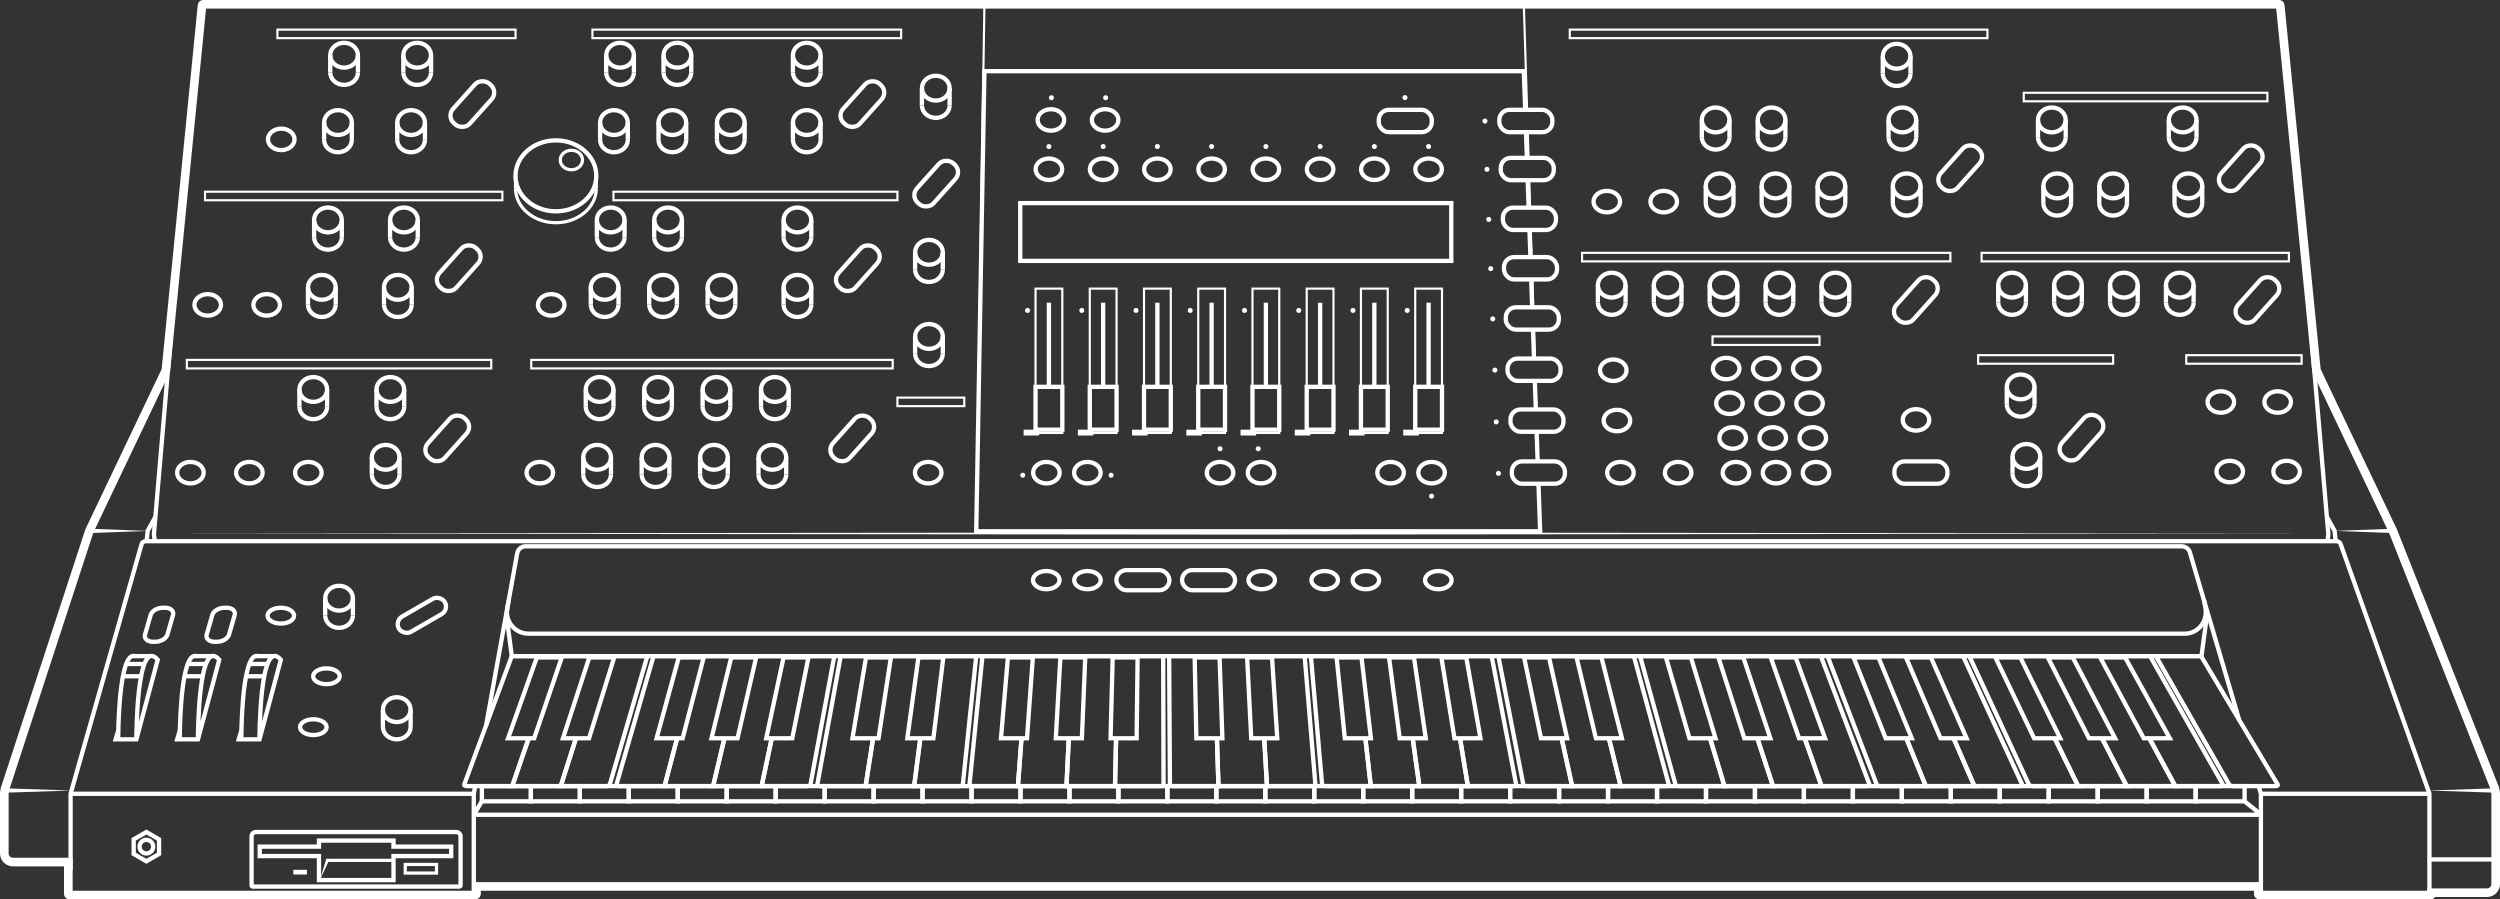 <?xml version="1.0" encoding="UTF-8"?>
<svg id="Calque_2" data-name="Calque 2" xmlns="http://www.w3.org/2000/svg" viewBox="0 0 579.91 208.62">
  <rect x="0" y="0" width="579.91" height="208.62" fill="#333333" stroke="none"/>
  <defs>
    <style>
      .cls-1 {
        fill: #fff;
      }

      .cls-2 {
        stroke-width: 2px;
      }

      .cls-2, .cls-3, .cls-4, .cls-5, .cls-6 {
        fill: none;
        stroke: #fff;
      }

      .cls-3, .cls-6 {
        stroke-width: .5px;
      }

      .cls-5 {
        stroke-width: .75px;
      }

      .cls-6 {
        stroke-miterlimit: 10;
      }
    </style>
  </defs>
  <g id="Layer_1" data-name="Layer 1">
    <g id="Waldorf_Wave" data-name="Waldorf Wave">
      <g>
        <path class="cls-4" d="m316.74,171.5l1.23,10.85h-10.5c-.42,0-.78-.16-.79-.36l-2.6-29.79h5.92"/>
        <polyline class="cls-4" points="327.72 171.5 329.23 182.35 317.97 182.35 316.72 171.25"/>
        <line class="cls-4" x1="315.77" y1="152.2" x2="322.16" y2="152.2"/>
        <polyline class="cls-4" points="338.7 171.5 340.49 182.35 329.23 182.35 327.69 171.25"/>
        <line class="cls-4" x1="327.93" y1="152.2" x2="334.28" y2="152.2"/>
        <path class="cls-4" d="m340.06,152.2h5.95l5.68,29.79c.04.2-.27.36-.69.36h-10.5l-1.83-11.1"/>
        <polygon class="cls-4" points="315.82 152.5 310.04 152.5 311.95 171.25 318 171.25 315.82 152.5"/>
        <polygon class="cls-4" points="340.12 152.5 334.35 152.5 337.38 171.25 343.42 171.25 340.12 152.5"/>
        <polygon class="cls-4" points="327.99 152.5 322.21 152.5 324.68 171.25 330.73 171.25 327.99 152.5"/>
        <path class="cls-4" d="m282.29,171.5l.35,10.85h-10.5c-.42,0-.76-.16-.76-.36l-.18-29.79h5.92"/>
        <polyline class="cls-4" points="293.26 171.25 293.9 182.35 282.64 182.35 282.28 171.25"/>
        <line class="cls-4" x1="282.89" y1="152.2" x2="289.27" y2="152.2"/>
        <path class="cls-4" d="m295.04,152.2h7.59l2.49,29.79c.02.2-.31.36-.73.36h-10.5l-.63-10.85"/>
        <polygon class="cls-4" points="282.9 152.5 277.12 152.5 277.51 171.25 283.55 171.25 282.9 152.5"/>
        <polygon class="cls-4" points="295.06 152.5 289.29 152.5 290.24 171.25 296.28 171.25 295.06 152.5"/>
        <path class="cls-4" d="m504.62,152.2h5.95l17.78,29.79c.12.2-.12.36-.54.36h-9.74c-.42,0-.85-.16-.97-.36l-17.01-29.79h4.53"/>
        <g>
          <path class="cls-4" d="m396.74,171.5l3.27,10.85h-10.5c-.42,0-.81-.16-.86-.36l-8.21-29.79h5.92"/>
          <polyline class="cls-4" points="407.72 171.5 411.27 182.35 400.01 182.35 396.67 171.25"/>
          <line class="cls-4" x1="392.13" y1="152.2" x2="398.52" y2="152.2"/>
          <polyline class="cls-4" points="418.7 171.5 422.53 182.35 411.27 182.35 407.64 171.25"/>
          <line class="cls-4" x1="404.29" y1="152.2" x2="410.65" y2="152.2"/>
          <path class="cls-4" d="m416.42,152.2h5.95l11.29,29.79c.08.2-.2.36-.62.36h-10.5l-3.92-11.1"/>
          <polygon class="cls-4" points="392.23 152.5 386.45 152.5 391.89 171.25 397.94 171.25 392.23 152.5"/>
          <polygon class="cls-4" points="416.53 152.5 410.75 152.5 417.32 171.25 423.36 171.25 416.53 152.5"/>
          <polygon class="cls-4" points="404.39 152.5 398.61 152.5 404.62 171.25 410.66 171.25 404.39 152.5"/>
          <path class="cls-4" d="m362.29,171.5l2.39,10.85h-10.5c-.42,0-.79-.16-.83-.36l-5.79-29.79h5.92"/>
          <polyline class="cls-4" points="373.21 171.25 375.94 182.35 364.68 182.35 362.24 171.25"/>
          <line class="cls-4" x1="359.25" y1="152.2" x2="365.63" y2="152.2"/>
          <path class="cls-4" d="m371.41,152.2h7.59l8.1,29.79c.05.2-.24.36-.66.36h-10.5l-2.67-10.85"/>
          <polygon class="cls-4" points="359.32 152.5 353.54 152.5 357.46 171.25 363.51 171.25 359.32 152.5"/>
          <polygon class="cls-4" points="371.48 152.5 365.71 152.5 370.19 171.25 376.23 171.25 371.48 152.5"/>
        </g>
        <g>
          <path class="cls-4" d="m476.74,171.5l5.32,10.85h-10.5c-.42,0-.84-.16-.93-.36l-13.82-29.79h5.92"/>
          <polyline class="cls-4" points="487.59 171.25 493.32 182.35 482.06 182.35 476.62 171.25"/>
          <line class="cls-4" x1="468.49" y1="152.2" x2="474.88" y2="152.2"/>
          <polyline class="cls-4" points="498.57 171.25 504.58 182.35 493.32 182.35 487.59 171.25"/>
          <line class="cls-4" x1="480.65" y1="152.2" x2="487.01" y2="152.2"/>
          <path class="cls-4" d="m492.78,152.2h5.95l16.91,29.79c.11.2-.13.36-.56.36h-10.5l-5.88-10.85"/>
          <polygon class="cls-4" points="468.65 152.5 462.87 152.5 471.84 171.25 477.89 171.25 468.65 152.5"/>
          <polygon class="cls-4" points="492.95 152.5 487.17 152.5 497.27 171.25 503.31 171.25 492.95 152.5"/>
          <polygon class="cls-4" points="480.81 152.5 475.03 152.5 484.57 171.25 490.62 171.25 480.81 152.5"/>
          <path class="cls-4" d="m442.29,171.5l4.44,10.85h-10.5c-.42,0-.82-.16-.9-.36l-11.41-29.79h5.92"/>
          <polyline class="cls-4" points="453.16 171.25 457.99 182.35 446.72 182.35 442.19 171.25"/>
          <line class="cls-4" x1="435.61" y1="152.2" x2="441.99" y2="152.2"/>
          <path class="cls-4" d="m447.77,152.2h7.59l13.72,29.79c.09.2-.17.36-.59.36h-10.5l-4.72-10.85"/>
          <polygon class="cls-4" points="435.74 152.5 429.96 152.5 437.41 171.25 443.46 171.25 435.74 152.5"/>
          <polygon class="cls-4" points="447.9 152.5 442.13 152.5 450.14 171.25 456.18 171.25 447.9 152.5"/>
        </g>
        <path class="cls-4" d="m236.93,171.5l-.81,10.85h-10.5c-.42,0-.75-.16-.73-.36l3-29.79h5.92"/>
        <polyline class="cls-4" points="247.91 171.5 247.38 182.35 236.12 182.35 236.95 171.25"/>
        <line class="cls-4" x1="239.59" y1="152.2" x2="245.97" y2="152.2"/>
        <polyline class="cls-4" points="258.89 171.5 258.64 182.35 247.38 182.35 247.92 171.25"/>
        <line class="cls-4" x1="251.74" y1="152.2" x2="258.1" y2="152.2"/>
        <path class="cls-4" d="m263.87,152.2h5.95l.08,29.79c0,.2-.34.36-.76.36h-10.5l.26-11.1"/>
        <polygon class="cls-4" points="239.58 152.5 233.8 152.5 232.19 171.25 238.23 171.25 239.58 152.5"/>
        <polygon class="cls-4" points="263.88 152.5 258.1 152.5 257.61 171.25 263.66 171.25 263.88 152.5"/>
        <polygon class="cls-4" points="251.74 152.5 245.97 152.5 244.91 171.25 250.96 171.25 251.74 152.5"/>
        <path class="cls-4" d="m202.48,171.5l-1.69,10.85h-10.5c-.42,0-.73-.16-.7-.36l5.42-29.79h5.92"/>
        <polyline class="cls-4" points="213.49 171.25 212.05 182.35 200.79 182.35 202.52 171.25"/>
        <line class="cls-4" x1="206.7" y1="152.2" x2="213.09" y2="152.2"/>
        <path class="cls-4" d="m218.86,152.2h7.59l-3.11,29.79c-.02.2-.38.36-.8.36h-10.5l1.41-10.85"/>
        <polygon class="cls-4" points="206.66 152.5 200.88 152.5 197.74 171.25 203.79 171.25 206.66 152.5"/>
        <polygon class="cls-4" points="218.82 152.5 213.04 152.5 210.47 171.25 216.51 171.25 218.82 152.5"/>
        <path class="cls-4" d="m157.01,171.5l-2.86,10.85h-10.5c-.42,0-.71-.16-.66-.36l8.61-29.79h5.92"/>
        <polyline class="cls-4" points="167.99 171.5 165.41 182.35 154.15 182.35 157.07 171.25"/>
        <line class="cls-4" x1="163.3" y1="152.2" x2="169.68" y2="152.2"/>
        <polyline class="cls-4" points="178.97 171.5 176.67 182.35 165.41 182.35 168.04 171.25"/>
        <line class="cls-4" x1="175.45" y1="152.2" x2="181.81" y2="152.2"/>
        <path class="cls-4" d="m187.58,152.2h5.95l-5.53,29.79c-.04.2-.41.36-.83.36h-10.5l2.35-11.1"/>
        <polygon class="cls-4" points="163.23 152.5 157.45 152.5 152.31 171.25 158.35 171.25 163.23 152.5"/>
        <polygon class="cls-4" points="187.53 152.5 181.76 152.5 177.74 171.25 183.78 171.25 187.53 152.5"/>
        <polygon class="cls-4" points="175.4 152.5 169.62 152.5 165.04 171.25 171.08 171.25 175.4 152.5"/>
        <path class="cls-4" d="m122.55,171.5l-3.74,10.85h-10.5c-.42,0-.7-.16-.63-.36l11.03-29.79h5.92"/>
        <polyline class="cls-4" points="133.61 171.25 130.08 182.35 118.82 182.35 122.64 171.25"/>
        <line class="cls-4" x1="130.41" y1="152.2" x2="136.8" y2="152.2"/>
        <path class="cls-4" d="m142.57,152.2h7.59l-8.72,29.79c-.06.2-.45.36-.87.36h-10.5l3.45-10.85"/>
        <polygon class="cls-4" points="130.31 152.5 124.53 152.5 117.86 171.25 123.91 171.25 130.31 152.5"/>
        <polygon class="cls-4" points="142.47 152.5 136.7 152.5 130.59 171.25 136.64 171.25 142.47 152.5"/>
      </g>
      <rect class="cls-4" x="111.78" y="182.35" width="11.36" height="3.53"/>
      <rect class="cls-4" x="123.14" y="182.35" width="11.36" height="3.53"/>
      <rect class="cls-4" x="134.5" y="182.35" width="11.36" height="3.53"/>
      <rect class="cls-4" x="145.86" y="182.35" width="11.36" height="3.53"/>
      <rect class="cls-4" x="157.21" y="182.35" width="11.36" height="3.53"/>
      <rect class="cls-4" x="168.57" y="182.35" width="11.36" height="3.53"/>
      <rect class="cls-4" x="179.93" y="182.35" width="11.36" height="3.53"/>
      <rect class="cls-4" x="191.29" y="182.35" width="11.36" height="3.53"/>
      <rect class="cls-4" x="202.64" y="182.35" width="11.36" height="3.53"/>
      <rect class="cls-4" x="214" y="182.35" width="11.36" height="3.53"/>
      <rect class="cls-4" x="225.36" y="182.35" width="11.36" height="3.53"/>
      <rect class="cls-4" x="236.72" y="182.35" width="11.36" height="3.53"/>
      <rect class="cls-4" x="248.08" y="182.35" width="11.36" height="3.53"/>
      <rect class="cls-4" x="259.43" y="182.35" width="11.36" height="3.53"/>
      <rect class="cls-4" x="270.79" y="182.35" width="11.36" height="3.53"/>
      <rect class="cls-4" x="282.15" y="182.35" width="11.36" height="3.53"/>
      <rect class="cls-4" x="293.51" y="182.35" width="11.36" height="3.53"/>
      <rect class="cls-4" x="304.86" y="182.35" width="11.36" height="3.53"/>
      <rect class="cls-4" x="316.22" y="182.35" width="11.36" height="3.53"/>
      <rect class="cls-4" x="327.58" y="182.35" width="11.36" height="3.53"/>
      <rect class="cls-4" x="338.94" y="182.35" width="11.36" height="3.53"/>
      <rect class="cls-4" x="350.3" y="182.35" width="11.36" height="3.53"/>
      <rect class="cls-4" x="361.65" y="182.35" width="11.36" height="3.53"/>
      <rect class="cls-4" x="373.01" y="182.35" width="11.36" height="3.53"/>
      <rect class="cls-4" x="384.37" y="182.35" width="11.36" height="3.53"/>
      <rect class="cls-4" x="395.73" y="182.35" width="11.36" height="3.53"/>
      <rect class="cls-4" x="407.08" y="182.35" width="11.36" height="3.53"/>
      <rect class="cls-4" x="418.44" y="182.35" width="11.36" height="3.53"/>
      <rect class="cls-4" x="429.8" y="182.35" width="11.36" height="3.53"/>
      <rect class="cls-4" x="441.16" y="182.35" width="11.36" height="3.53"/>
      <rect class="cls-4" x="452.52" y="182.35" width="11.36" height="3.53"/>
      <rect class="cls-4" x="463.87" y="182.35" width="11.36" height="3.53"/>
      <rect class="cls-4" x="475.23" y="182.35" width="11.36" height="3.53"/>
      <rect class="cls-4" x="486.59" y="182.35" width="11.36" height="3.53"/>
      <rect class="cls-4" x="497.95" y="182.35" width="11.36" height="3.53"/>
      <rect class="cls-4" x="509.31" y="182.35" width="11.36" height="3.53"/>
      <polygon class="cls-1" points="20.73 122.65 34.25 123.15 20.73 123.65 20.73 122.65"/>
      <polyline class="cls-4" points="36.05 119.89 34.25 123.15 34.02 125.54"/>
      <line class="cls-4" x1="16.37" y1="184.13" x2="109.91" y2="184.13"/>
      <polyline class="cls-4" points="110.22 182.34 109.9 184.12 109.9 207.61"/>
      <path class="cls-4" d="m39.57,78.76l-3.85,44.92c-.01.14,0,.28,0,.42l.18,1.44"/>
      <polygon class="cls-1" points="1.2 182.87 16.69 183.37 1.2 183.87 1.2 182.87"/>
      <path class="cls-2" d="m500.09,1h28.59c.13,0,.24.1.25.23l8.4,84.68,17.74,37.24,23.64,59.72c.13.4.2.83.2,1.25v20.95c0,1.1-.9,2-2,2h-12.85s0,.3,0,.3c0,.14-.11.25-.25.25h-39.72c-.14,0-.25-.11-.25-.25v-1.75s-61.66,0-61.66,0H172.19s-61.66,0-61.66,0v1.75c0,.14-.11.25-.25.25H16.1c-.14,0-.25-.11-.25-.25v-7.4H3c-1.1,0-2-.9-2-2v-13.85c0-.42.07-.85.2-1.25l19.53-59.72,17.74-37.24L46.87,1.23c.01-.13.12-.23.25-.23h452.97Z"/>
      <polygon class="cls-1" points="555.07 123.65 541.55 123.15 555.07 122.65 555.07 123.65"/>
      <polyline class="cls-4" points="539.75 119.89 541.55 123.15 541.78 125.54"/>
      <path class="cls-4" d="m563.54,207.62v-23.35c0-.09-.01-.18-.04-.27l-20.54-57.73c-.12-.43-.51-.73-.96-.73h-63.28s-323.1,0-323.1,0H33.79c-.45,0-.84.3-.96.73l-16.42,57.73c-.03.09-.04.18-.04.27v17.6"/>
      <line class="cls-4" x1="563.54" y1="184.13" x2="524.46" y2="184.13"/>
      <path class="cls-4" d="m112.76,168.27l7.21-39.91c.17-.95,1-1.64,1.97-1.64h384.13c.97,0,1.8.69,1.97,1.64l11.38,38.68"/>
      <polyline class="cls-4" points="523.93 182.34 524.45 184.12 524.45 207.61"/>
      <path class="cls-4" d="m511.27,139.31l.31,1.74c.55,3.07-1.68,5.94-4.8,5.94h-22.29s-334.63,0-334.63,0h-27.27c-3.12,0-5.47-2.82-4.92-5.89l.31-1.74"/>
      <polyline class="cls-4" points="511.87 143.24 510.66 152.2 504.62 152.2 160.4 152.2 118.72 152.2 117.59 143.61"/>
      <path class="cls-4" d="m520.66,185.88l3.7,2.97c.04.07,0,.15-.09.15h-46.71s-320.77,0-320.77,0h-46.71c-.08,0-.13-.08-.09-.15l1.78-2.97"/>
      <path class="cls-4" d="m536.22,78.76l3.85,44.92c.01.14,0,.28,0,.42l-.18,1.44"/>
      <polygon class="cls-1" points="539.13 123.76 287.9 124.01 36.67 123.76 287.9 123.51 539.13 123.76"/>
      <polygon class="cls-1" points="578.71 183.87 563.22 183.37 578.71 182.87 578.71 183.87"/>
      <line class="cls-4" x1="563.54" y1="199.36" x2="578.91" y2="199.36"/>
      <line class="cls-4" x1="355.84" y1="83.17" x2="355.6" y2="76.46"/>
      <line class="cls-4" x1="355" y1="59.64" x2="354.78" y2="53.35"/>
      <line class="cls-4" x1="354.18" y1="36.61" x2="353.97" y2="30.66"/>
      <polyline class="cls-4" points="353.79 25.47 353.47 16.51 228.35 16.51 226.45 123.24 357.26 123.24 356.87 112.21"/>
      <line class="cls-4" x1="354.59" y1="48.17" x2="354.37" y2="41.8"/>
      <line class="cls-4" x1="355.41" y1="71.28" x2="355.19" y2="64.82"/>
      <line class="cls-4" x1="356.26" y1="94.97" x2="356.02" y2="88.35"/>
      <line class="cls-4" x1="356.68" y1="107.03" x2="356.44" y2="100.16"/>
      <line class="cls-3" x1="356.76" y1="107.03" x2="356.54" y2="100.16"/>
      <line class="cls-3" x1="356.02" y1="83.17" x2="355.81" y2="76.46"/>
      <line class="cls-3" x1="355.29" y1="59.64" x2="355.09" y2="53.35"/>
      <line class="cls-3" x1="354.57" y1="36.61" x2="354.39" y2="30.66"/>
      <polyline class="cls-3" points="354.23 25.47 353.47 1 228.35 1 226.45 123.24 357.26 123.24 356.92 112.21"/>
      <line class="cls-3" x1="354.93" y1="48.17" x2="354.73" y2="41.8"/>
      <line class="cls-3" x1="355.65" y1="71.28" x2="355.45" y2="64.82"/>
      <line class="cls-3" x1="356.38" y1="94.97" x2="356.18" y2="88.35"/>
      <rect class="cls-4" x="236.66" y="47.11" width="99.98" height="13.41"/>
      <g>
        <rect class="cls-3" x="240.21" y="66.95" width="6.21" height="33.48"/>
        <rect class="cls-4" x="240.21" y="89.73" width="6.21" height="9.94"/>
        <rect class="cls-1" x="237.44" y="99.67" width="3.62" height="1.35"/>
        <line class="cls-4" x1="243.31" y1="89.73" x2="243.31" y2="70.22"/>
        <circle class="cls-1" cx="238.35" cy="72.01" r=".58"/>
      </g>
      <g>
        <rect class="cls-3" x="252.79" y="66.95" width="6.21" height="33.48"/>
        <rect class="cls-4" x="252.79" y="89.73" width="6.21" height="9.94"/>
        <rect class="cls-1" x="250.02" y="99.67" width="3.62" height="1.35"/>
        <line class="cls-4" x1="255.89" y1="89.73" x2="255.89" y2="70.22"/>
        <circle class="cls-1" cx="250.93" cy="72.01" r=".58"/>
      </g>
      <g>
        <rect class="cls-3" x="265.37" y="66.95" width="6.21" height="33.48"/>
        <rect class="cls-4" x="265.37" y="89.73" width="6.21" height="9.94"/>
        <rect class="cls-1" x="262.6" y="99.67" width="3.62" height="1.35"/>
        <line class="cls-4" x1="268.47" y1="89.73" x2="268.47" y2="70.22"/>
        <circle class="cls-1" cx="263.51" cy="72.01" r=".58"/>
      </g>
      <g>
        <rect class="cls-3" x="277.95" y="66.95" width="6.21" height="33.48"/>
        <rect class="cls-4" x="277.95" y="89.73" width="6.21" height="9.94"/>
        <rect class="cls-1" x="275.18" y="99.67" width="3.62" height="1.35"/>
        <line class="cls-4" x1="281.05" y1="89.73" x2="281.05" y2="70.22"/>
        <circle class="cls-1" cx="276.09" cy="72.01" r=".58"/>
      </g>
      <g>
        <rect class="cls-3" x="290.53" y="66.95" width="6.21" height="33.48"/>
        <rect class="cls-4" x="290.53" y="89.73" width="6.21" height="9.94"/>
        <rect class="cls-1" x="287.76" y="99.67" width="3.62" height="1.35"/>
        <line class="cls-4" x1="293.64" y1="89.73" x2="293.64" y2="70.22"/>
        <circle class="cls-1" cx="288.68" cy="72.01" r=".58"/>
      </g>
      <g>
        <rect class="cls-3" x="303.11" y="66.95" width="6.21" height="33.48"/>
        <rect class="cls-4" x="303.11" y="89.73" width="6.21" height="9.94"/>
        <rect class="cls-1" x="300.34" y="99.67" width="3.62" height="1.35"/>
        <line class="cls-4" x1="306.22" y1="89.73" x2="306.22" y2="70.22"/>
        <circle class="cls-1" cx="301.26" cy="72.01" r=".58"/>
      </g>
      <g>
        <rect class="cls-3" x="315.69" y="66.95" width="6.21" height="33.48"/>
        <rect class="cls-4" x="315.69" y="89.73" width="6.21" height="9.94"/>
        <rect class="cls-1" x="312.92" y="99.67" width="3.62" height="1.35"/>
        <line class="cls-4" x1="318.8" y1="89.73" x2="318.8" y2="70.22"/>
        <circle class="cls-1" cx="313.84" cy="72.01" r=".58"/>
      </g>
      <g>
        <rect class="cls-3" x="328.28" y="66.95" width="6.21" height="33.48"/>
        <rect class="cls-4" x="328.28" y="89.73" width="6.21" height="9.94"/>
        <rect class="cls-1" x="325.5" y="99.67" width="3.62" height="1.35"/>
        <line class="cls-4" x1="331.38" y1="89.73" x2="331.38" y2="70.22"/>
        <circle class="cls-1" cx="326.42" cy="72.01" r=".58"/>
      </g>
      <ellipse class="cls-4" cx="243.31" cy="39.26" rx="3.08" ry="2.49"/>
      <ellipse class="cls-4" cx="242.73" cy="109.64" rx="3.08" ry="2.49"/>
      <ellipse class="cls-4" cx="242.7" cy="134.57" rx="3.08" ry="2.11"/>
      <ellipse class="cls-4" cx="252.25" cy="134.57" rx="3.08" ry="2.11"/>
      <ellipse class="cls-4" cx="307.28" cy="134.57" rx="3.08" ry="2.11"/>
      <ellipse class="cls-4" cx="316.83" cy="134.57" rx="3.08" ry="2.11"/>
      <ellipse class="cls-4" cx="333.64" cy="134.57" rx="3.08" ry="2.11"/>
      <ellipse class="cls-4" cx="292.67" cy="134.57" rx="3.08" ry="2.11"/>
      <ellipse class="cls-4" cx="215.31" cy="109.64" rx="3.08" ry="2.49"/>
      <ellipse class="cls-4" cx="125.22" cy="109.64" rx="3.08" ry="2.49"/>
      <ellipse class="cls-4" cx="71.52" cy="109.64" rx="3.08" ry="2.49"/>
      <ellipse class="cls-4" cx="65.14" cy="142.81" rx="3.08" ry="1.83"/>
      <ellipse class="cls-4" cx="75.72" cy="156.87" rx="3.08" ry="1.83"/>
      <ellipse class="cls-4" cx="72.68" cy="168.67" rx="3.08" ry="1.83"/>
      <ellipse class="cls-4" cx="57.84" cy="109.64" rx="3.08" ry="2.49"/>
      <ellipse class="cls-4" cx="44.17" cy="109.64" rx="3.08" ry="2.49"/>
      <ellipse class="cls-4" cx="61.86" cy="70.72" rx="3.08" ry="2.49"/>
      <ellipse class="cls-4" cx="65.24" cy="32.33" rx="3.08" ry="2.49"/>
      <ellipse class="cls-4" cx="127.86" cy="70.72" rx="3.08" ry="2.49"/>
      <ellipse class="cls-4" cx="48.18" cy="70.72" rx="3.08" ry="2.49"/>
      <ellipse class="cls-4" cx="252.23" cy="109.64" rx="3.08" ry="2.49"/>
      <ellipse class="cls-4" cx="283.01" cy="109.64" rx="3.08" ry="2.49"/>
      <ellipse class="cls-4" cx="292.51" cy="109.64" rx="3.08" ry="2.49"/>
      <ellipse class="cls-4" cx="322.56" cy="109.64" rx="3.08" ry="2.49"/>
      <ellipse class="cls-4" cx="332.07" cy="109.64" rx="3.08" ry="2.49"/>
      <ellipse class="cls-4" cx="375.88" cy="109.64" rx="3.08" ry="2.49"/>
      <ellipse class="cls-4" cx="374.22" cy="85.88" rx="3.08" ry="2.49"/>
      <ellipse class="cls-4" cx="372.72" cy="46.77" rx="3.08" ry="2.49"/>
      <ellipse class="cls-4" cx="385.92" cy="46.77" rx="3.08" ry="2.49"/>
      <ellipse class="cls-4" cx="375.07" cy="97.55" rx="3.08" ry="2.49"/>
      <ellipse class="cls-4" cx="389.27" cy="109.64" rx="3.08" ry="2.49"/>
      <ellipse class="cls-4" cx="402.68" cy="109.64" rx="3.08" ry="2.49"/>
      <ellipse class="cls-4" cx="411.97" cy="109.64" rx="3.08" ry="2.49"/>
      <ellipse class="cls-4" cx="421.25" cy="109.64" rx="3.08" ry="2.49"/>
      <ellipse class="cls-4" cx="401.92" cy="101.59" rx="3.08" ry="2.49"/>
      <ellipse class="cls-4" cx="411.21" cy="101.59" rx="3.08" ry="2.49"/>
      <ellipse class="cls-4" cx="420.5" cy="101.59" rx="3.08" ry="2.49"/>
      <ellipse class="cls-4" cx="444.44" cy="97.4" rx="3.08" ry="2.49"/>
      <ellipse class="cls-4" cx="515.15" cy="93.25" rx="3.08" ry="2.49"/>
      <ellipse class="cls-4" cx="528.34" cy="93.25" rx="3.08" ry="2.49"/>
      <ellipse class="cls-4" cx="517.22" cy="109.38" rx="3.08" ry="2.49"/>
      <ellipse class="cls-4" cx="530.41" cy="109.38" rx="3.08" ry="2.49"/>
      <ellipse class="cls-4" cx="401.17" cy="93.54" rx="3.08" ry="2.49"/>
      <ellipse class="cls-4" cx="410.46" cy="93.54" rx="3.08" ry="2.49"/>
      <ellipse class="cls-4" cx="419.75" cy="93.54" rx="3.08" ry="2.49"/>
      <ellipse class="cls-4" cx="400.41" cy="85.49" rx="3.08" ry="2.49"/>
      <ellipse class="cls-4" cx="409.7" cy="85.49" rx="3.08" ry="2.49"/>
      <ellipse class="cls-4" cx="418.99" cy="85.49" rx="3.08" ry="2.49"/>
      <ellipse class="cls-4" cx="255.89" cy="39.26" rx="3.08" ry="2.49"/>
      <ellipse class="cls-4" cx="243.77" cy="27.82" rx="3.08" ry="2.49"/>
      <ellipse class="cls-4" cx="256.35" cy="27.82" rx="3.08" ry="2.49"/>
      <ellipse class="cls-4" cx="268.47" cy="39.26" rx="3.08" ry="2.49"/>
      <ellipse class="cls-4" cx="281.05" cy="39.26" rx="3.08" ry="2.49"/>
      <ellipse class="cls-4" cx="293.64" cy="39.26" rx="3.08" ry="2.49"/>
      <ellipse class="cls-4" cx="306.22" cy="39.26" rx="3.08" ry="2.49"/>
      <ellipse class="cls-4" cx="318.8" cy="39.26" rx="3.08" ry="2.49"/>
      <ellipse class="cls-4" cx="331.38" cy="39.26" rx="3.08" ry="2.49"/>
      <circle class="cls-1" cx="243.31" cy="33.99" r=".58"/>
      <circle class="cls-1" cx="237.24" cy="110.23" r=".58"/>
      <circle class="cls-1" cx="257.74" cy="110.23" r=".58"/>
      <circle class="cls-1" cx="283.01" cy="104.09" r=".58"/>
      <circle class="cls-1" cx="291.86" cy="104.09" r=".58"/>
      <circle class="cls-1" cx="255.89" cy="33.99" r=".58"/>
      <circle class="cls-1" cx="243.89" cy="22.67" r=".58"/>
      <circle class="cls-1" cx="256.47" cy="22.67" r=".58"/>
      <circle class="cls-1" cx="268.47" cy="33.99" r=".58"/>
      <circle class="cls-1" cx="281.05" cy="33.99" r=".58"/>
      <circle class="cls-1" cx="293.64" cy="33.99" r=".58"/>
      <circle class="cls-1" cx="306.22" cy="33.99" r=".58"/>
      <circle class="cls-1" cx="318.8" cy="33.99" r=".58"/>
      <circle class="cls-1" cx="331.38" cy="33.99" r=".58"/>
      <rect class="cls-4" x="319.82" y="25.48" width="12.3" height="5.18" rx="2.33" ry="2.33"/>
      <rect class="cls-4" x="347.79" y="25.48" width="12.3" height="5.18" rx="2.33" ry="2.33"/>
      <rect class="cls-4" x="348.12" y="36.62" width="12.3" height="5.18" rx="2.33" ry="2.33"/>
      <rect class="cls-4" x="348.62" y="48.17" width="12.3" height="5.18" rx="2.33" ry="2.33"/>
      <rect class="cls-4" x="348.87" y="59.64" width="12.3" height="5.18" rx="2.33" ry="2.33"/>
      <rect class="cls-4" x="349.29" y="71.28" width="12.3" height="5.18" rx="2.33" ry="2.33"/>
      <rect class="cls-4" x="349.7" y="83.17" width="12.3" height="5.18" rx="2.33" ry="2.33"/>
      <rect class="cls-4" x="350.37" y="94.98" width="12.3" height="5.18" rx="2.33" ry="2.33"/>
      <rect class="cls-4" x="350.7" y="107.03" width="12.3" height="5.18" rx="2.33" ry="2.33"/>
      <path class="cls-4" d="m54.44,142.64l-1.31,4.57c-.26.91-1.53,1.66-2.81,1.66h-.53c-1.28,0-2.11-.75-1.85-1.66l1.31-4.57c.26-.91,1.53-1.66,2.81-1.66h.53c1.28,0,2.11.75,1.85,1.66Z"/>
      <path class="cls-4" d="m40.14,142.64l-1.31,4.57c-.26.91-1.53,1.66-2.81,1.66h-.53c-1.28,0-2.11-.75-1.85-1.66l1.31-4.57c.26-.91,1.53-1.66,2.81-1.66h.53c1.28,0,2.11.75,1.85,1.66Z"/>
      <rect class="cls-4" x="258.96" y="132.25" width="12.3" height="4.66" rx="2.33" ry="2.33"/>
      <rect class="cls-4" x="274.19" y="132.25" width="12.3" height="4.66" rx="2.33" ry="2.33"/>
      <rect class="cls-4" x="439.43" y="107.03" width="12.3" height="5.18" rx="2.33" ry="2.33"/>
      <rect class="cls-4" x="476.65" y="98.91" width="12.3" height="5.18" rx="2.33" ry="2.33" transform="translate(85 393.3) rotate(-48.13)"/>
      <rect class="cls-4" x="438.24" y="66.97" width="12.3" height="5.18" rx="2.33" ry="2.33" transform="translate(96 354.08) rotate(-48.13)"/>
      <rect class="cls-4" x="448.52" y="36.41" width="12.3" height="5.18" rx="2.33" ry="2.33" transform="translate(122.18 351.57) rotate(-48.13)"/>
      <rect class="cls-4" x="513.6" y="36.41" width="12.3" height="5.18" rx="2.33" ry="2.33" transform="translate(143.83 400.03) rotate(-48.13)"/>
      <rect class="cls-4" x="517.47" y="66.97" width="12.3" height="5.18" rx="2.33" ry="2.33" transform="translate(122.36 413.08) rotate(-48.13)"/>
      <rect class="cls-4" x="191.53" y="99.09" width="12.3" height="5.18" rx="2.33" ry="2.33" transform="translate(-9.97 181.03) rotate(-48.13)"/>
      <rect class="cls-4" x="97.6" y="99.09" width="12.3" height="5.18" rx="2.33" ry="2.33" transform="translate(-41.22 111.08) rotate(-48.13)"/>
      <rect class="cls-4" x="91.7" y="140.69" width="12.3" height="4.09" rx="2.04" ry="2.04" transform="translate(-58.25 68.05) rotate(-30)"/>
      <rect class="cls-4" x="192.84" y="59.61" width="12.3" height="5.18" rx="2.33" ry="2.33" transform="translate(19.86 168.88) rotate(-48.13)"/>
      <rect class="cls-4" x="100.26" y="59.61" width="12.3" height="5.18" rx="2.33" ry="2.33" transform="translate(-10.93 99.94) rotate(-48.13)"/>
      <rect class="cls-4" x="211" y="39.99" width="12.3" height="5.18" rx="2.33" ry="2.33" transform="translate(40.52 175.88) rotate(-48.13)"/>
      <rect class="cls-4" x="193.89" y="21.54" width="12.3" height="5.18" rx="2.33" ry="2.33" transform="translate(48.56 157) rotate(-48.13)"/>
      <rect class="cls-4" x="103.41" y="21.54" width="12.3" height="5.18" rx="2.33" ry="2.33" transform="translate(18.47 89.62) rotate(-48.13)"/>
      <circle class="cls-1" cx="347.59" cy="109.8" r=".58"/>
      <circle class="cls-1" cx="332.07" cy="115.09" r=".58"/>
      <circle class="cls-1" cx="347.07" cy="97.87" r=".58"/>
      <circle class="cls-1" cx="346.76" cy="85.85" r=".58"/>
      <circle class="cls-1" cx="346.27" cy="73.97" r=".58"/>
      <circle class="cls-1" cx="345.79" cy="62.32" r=".58"/>
      <circle class="cls-1" cx="345.34" cy="50.9" r=".58"/>
      <circle class="cls-1" cx="344.93" cy="39.27" r=".58"/>
      <circle class="cls-1" cx="344.46" cy="28.08" r=".58"/>
      <circle class="cls-1" cx="325.9" cy="22.64" r=".58"/>
      <g>
        <ellipse class="cls-4" cx="215.49" cy="78.04" rx="3.21" ry="2.88"/>
        <path class="cls-4" d="m212.27,82.04c0,1.59,1.44,2.88,3.21,2.88s3.22-1.29,3.22-2.88"/>
        <line class="cls-4" x1="212.27" y1="78.04" x2="212.27" y2="82.04"/>
        <line class="cls-4" x1="218.7" y1="78.04" x2="218.7" y2="82.04"/>
      </g>
      <g>
        <ellipse class="cls-4" cx="184.98" cy="66.65" rx="3.21" ry="2.88"/>
        <path class="cls-4" d="m181.76,70.65c0,1.59,1.44,2.88,3.21,2.88s3.22-1.29,3.22-2.88"/>
        <line class="cls-4" x1="181.76" y1="66.65" x2="181.76" y2="70.66"/>
        <line class="cls-4" x1="188.19" y1="66.65" x2="188.19" y2="70.66"/>
      </g>
      <g>
        <ellipse class="cls-4" cx="167.35" cy="66.65" rx="3.21" ry="2.88"/>
        <path class="cls-4" d="m164.14,70.65c0,1.59,1.44,2.88,3.21,2.88s3.22-1.29,3.22-2.88"/>
        <line class="cls-4" x1="164.14" y1="66.65" x2="164.14" y2="70.66"/>
        <line class="cls-4" x1="170.57" y1="66.65" x2="170.57" y2="70.66"/>
      </g>
      <g>
        <ellipse class="cls-4" cx="153.8" cy="66.65" rx="3.21" ry="2.88"/>
        <path class="cls-4" d="m150.59,70.65c0,1.59,1.44,2.88,3.21,2.88s3.22-1.29,3.22-2.88"/>
        <line class="cls-4" x1="150.59" y1="66.65" x2="150.59" y2="70.66"/>
        <line class="cls-4" x1="157.02" y1="66.65" x2="157.02" y2="70.66"/>
      </g>
      <g>
        <ellipse class="cls-4" cx="140.25" cy="66.65" rx="3.21" ry="2.88"/>
        <path class="cls-4" d="m137.04,70.65c0,1.59,1.44,2.88,3.21,2.88s3.22-1.29,3.22-2.88"/>
        <line class="cls-4" x1="137.04" y1="66.65" x2="137.04" y2="70.66"/>
        <line class="cls-4" x1="143.47" y1="66.65" x2="143.47" y2="70.66"/>
      </g>
      <g>
        <ellipse class="cls-4" cx="184.98" cy="51.02" rx="3.21" ry="2.88"/>
        <path class="cls-4" d="m181.76,55.03c0,1.59,1.44,2.88,3.21,2.88s3.22-1.29,3.22-2.88"/>
        <line class="cls-4" x1="181.76" y1="51.02" x2="181.76" y2="55.03"/>
        <line class="cls-4" x1="188.19" y1="51.02" x2="188.19" y2="55.03"/>
      </g>
      <g>
        <ellipse class="cls-4" cx="154.97" cy="51.02" rx="3.21" ry="2.88"/>
        <path class="cls-4" d="m151.75,55.03c0,1.59,1.44,2.88,3.21,2.88s3.22-1.29,3.22-2.88"/>
        <line class="cls-4" x1="151.75" y1="51.02" x2="151.75" y2="55.03"/>
        <line class="cls-4" x1="158.18" y1="51.02" x2="158.18" y2="55.03"/>
      </g>
      <g>
        <ellipse class="cls-4" cx="141.66" cy="51.02" rx="3.21" ry="2.88"/>
        <path class="cls-4" d="m138.45,55.03c0,1.59,1.44,2.88,3.21,2.88s3.22-1.29,3.22-2.88"/>
        <line class="cls-4" x1="138.45" y1="51.02" x2="138.45" y2="55.03"/>
        <line class="cls-4" x1="144.88" y1="51.02" x2="144.88" y2="55.03"/>
      </g>
      <g>
        <ellipse class="cls-4" cx="187.14" cy="28.43" rx="3.21" ry="2.88"/>
        <path class="cls-4" d="m183.93,32.44c0,1.59,1.44,2.88,3.21,2.88s3.22-1.29,3.22-2.88"/>
        <line class="cls-4" x1="183.93" y1="28.43" x2="183.93" y2="32.44"/>
        <line class="cls-4" x1="190.35" y1="28.43" x2="190.35" y2="32.44"/>
      </g>
      <g>
        <ellipse class="cls-4" cx="169.52" cy="28.43" rx="3.21" ry="2.88"/>
        <path class="cls-4" d="m166.3,32.44c0,1.59,1.44,2.88,3.21,2.88s3.22-1.29,3.22-2.88"/>
        <line class="cls-4" x1="166.3" y1="28.43" x2="166.3" y2="32.44"/>
        <line class="cls-4" x1="172.73" y1="28.43" x2="172.73" y2="32.44"/>
      </g>
      <g>
        <ellipse class="cls-4" cx="155.96" cy="28.43" rx="3.21" ry="2.88"/>
        <path class="cls-4" d="m152.75,32.44c0,1.59,1.44,2.88,3.21,2.88s3.22-1.29,3.22-2.88"/>
        <line class="cls-4" x1="152.75" y1="28.43" x2="152.75" y2="32.44"/>
        <line class="cls-4" x1="159.18" y1="28.43" x2="159.18" y2="32.44"/>
      </g>
      <g>
        <ellipse class="cls-4" cx="142.41" cy="28.43" rx="3.21" ry="2.88"/>
        <path class="cls-4" d="m139.2,32.44c0,1.59,1.44,2.88,3.21,2.88s3.22-1.29,3.22-2.88"/>
        <line class="cls-4" x1="139.2" y1="28.43" x2="139.2" y2="32.44"/>
        <line class="cls-4" x1="145.63" y1="28.43" x2="145.63" y2="32.44"/>
      </g>
      <g>
        <ellipse class="cls-4" cx="187.14" cy="12.81" rx="3.21" ry="2.88"/>
        <path class="cls-4" d="m183.93,16.81c0,1.59,1.44,2.88,3.21,2.88s3.22-1.29,3.22-2.88"/>
        <line class="cls-4" x1="183.93" y1="12.81" x2="183.93" y2="16.81"/>
        <line class="cls-4" x1="190.35" y1="12.81" x2="190.35" y2="16.81"/>
      </g>
      <g>
        <ellipse class="cls-4" cx="157.13" cy="12.81" rx="3.21" ry="2.88"/>
        <path class="cls-4" d="m153.91,16.81c0,1.59,1.44,2.88,3.21,2.88s3.22-1.29,3.22-2.88"/>
        <line class="cls-4" x1="153.91" y1="12.81" x2="153.91" y2="16.81"/>
        <line class="cls-4" x1="160.34" y1="12.81" x2="160.34" y2="16.81"/>
      </g>
      <g>
        <ellipse class="cls-4" cx="143.83" cy="12.81" rx="3.21" ry="2.88"/>
        <path class="cls-4" d="m140.61,16.81c0,1.59,1.44,2.88,3.21,2.88s3.22-1.29,3.22-2.88"/>
        <line class="cls-4" x1="140.61" y1="12.81" x2="140.61" y2="16.81"/>
        <line class="cls-4" x1="147.04" y1="12.81" x2="147.04" y2="16.81"/>
      </g>
      <g>
        <ellipse class="cls-4" cx="92.28" cy="66.65" rx="3.21" ry="2.88"/>
        <path class="cls-4" d="m89.07,70.65c0,1.59,1.44,2.88,3.21,2.88s3.22-1.29,3.22-2.88"/>
        <line class="cls-4" x1="89.07" y1="66.65" x2="89.07" y2="70.66"/>
        <line class="cls-4" x1="95.5" y1="66.65" x2="95.5" y2="70.66"/>
      </g>
      <g>
        <ellipse class="cls-4" cx="93.7" cy="51.02" rx="3.21" ry="2.88"/>
        <path class="cls-4" d="m90.48,55.03c0,1.59,1.44,2.88,3.21,2.88s3.22-1.29,3.22-2.88"/>
        <line class="cls-4" x1="90.48" y1="51.02" x2="90.48" y2="55.03"/>
        <line class="cls-4" x1="96.91" y1="51.02" x2="96.91" y2="55.03"/>
      </g>
      <g>
        <ellipse class="cls-4" cx="74.66" cy="66.65" rx="3.21" ry="2.88"/>
        <path class="cls-4" d="m71.44,70.65c0,1.59,1.44,2.88,3.21,2.88s3.22-1.29,3.22-2.88"/>
        <line class="cls-4" x1="71.44" y1="66.65" x2="71.44" y2="70.66"/>
        <line class="cls-4" x1="77.87" y1="66.65" x2="77.87" y2="70.66"/>
      </g>
      <g>
        <ellipse class="cls-4" cx="76.07" cy="51.02" rx="3.21" ry="2.88"/>
        <path class="cls-4" d="m72.86,55.03c0,1.59,1.44,2.88,3.21,2.88s3.22-1.29,3.22-2.88"/>
        <line class="cls-4" x1="72.86" y1="51.02" x2="72.86" y2="55.03"/>
        <line class="cls-4" x1="79.29" y1="51.02" x2="79.29" y2="55.03"/>
      </g>
      <g>
        <ellipse class="cls-4" cx="95.36" cy="28.43" rx="3.21" ry="2.88"/>
        <path class="cls-4" d="m92.14,32.44c0,1.59,1.44,2.88,3.21,2.88s3.22-1.29,3.22-2.88"/>
        <line class="cls-4" x1="92.14" y1="28.43" x2="92.14" y2="32.44"/>
        <line class="cls-4" x1="98.57" y1="28.43" x2="98.57" y2="32.44"/>
      </g>
      <g>
        <ellipse class="cls-4" cx="96.77" cy="12.81" rx="3.21" ry="2.88"/>
        <path class="cls-4" d="m93.56,16.81c0,1.59,1.44,2.88,3.21,2.88s3.22-1.29,3.22-2.88"/>
        <line class="cls-4" x1="93.56" y1="12.81" x2="93.56" y2="16.81"/>
        <line class="cls-4" x1="99.99" y1="12.81" x2="99.99" y2="16.81"/>
      </g>
      <g>
        <ellipse class="cls-4" cx="78.4" cy="28.43" rx="3.21" ry="2.88"/>
        <path class="cls-4" d="m75.18,32.44c0,1.59,1.44,2.88,3.21,2.88s3.22-1.29,3.22-2.88"/>
        <line class="cls-4" x1="75.18" y1="28.43" x2="75.18" y2="32.44"/>
        <line class="cls-4" x1="81.61" y1="28.43" x2="81.61" y2="32.44"/>
      </g>
      <g>
        <ellipse class="cls-4" cx="79.81" cy="12.81" rx="3.21" ry="2.88"/>
        <path class="cls-4" d="m76.6,16.81c0,1.59,1.44,2.88,3.21,2.88s3.22-1.29,3.22-2.88"/>
        <line class="cls-4" x1="76.6" y1="12.81" x2="76.6" y2="16.81"/>
        <line class="cls-4" x1="83.03" y1="12.81" x2="83.03" y2="16.81"/>
      </g>
      <g>
        <ellipse class="cls-4" cx="179.74" cy="90.34" rx="3.21" ry="2.88"/>
        <path class="cls-4" d="m176.53,94.35c0,1.59,1.44,2.88,3.21,2.88s3.22-1.29,3.22-2.88"/>
        <line class="cls-4" x1="176.53" y1="90.34" x2="176.53" y2="94.35"/>
        <line class="cls-4" x1="182.96" y1="90.34" x2="182.96" y2="94.35"/>
      </g>
      <g>
        <ellipse class="cls-4" cx="166.19" cy="90.34" rx="3.21" ry="2.88"/>
        <path class="cls-4" d="m162.98,94.35c0,1.59,1.44,2.88,3.21,2.88s3.22-1.29,3.22-2.88"/>
        <line class="cls-4" x1="162.98" y1="90.34" x2="162.98" y2="94.35"/>
        <line class="cls-4" x1="169.4" y1="90.34" x2="169.4" y2="94.35"/>
      </g>
      <g>
        <ellipse class="cls-4" cx="152.64" cy="90.34" rx="3.21" ry="2.88"/>
        <path class="cls-4" d="m149.42,94.35c0,1.59,1.44,2.88,3.21,2.88s3.22-1.29,3.22-2.88"/>
        <line class="cls-4" x1="149.42" y1="90.34" x2="149.42" y2="94.35"/>
        <line class="cls-4" x1="155.85" y1="90.34" x2="155.85" y2="94.35"/>
      </g>
      <g>
        <ellipse class="cls-4" cx="139.09" cy="90.34" rx="3.21" ry="2.88"/>
        <path class="cls-4" d="m135.87,94.35c0,1.59,1.44,2.88,3.21,2.88s3.22-1.29,3.22-2.88"/>
        <line class="cls-4" x1="135.87" y1="90.34" x2="135.87" y2="94.35"/>
        <line class="cls-4" x1="142.3" y1="90.34" x2="142.3" y2="94.35"/>
      </g>
      <g>
        <ellipse class="cls-4" cx="179.16" cy="106.08" rx="3.21" ry="2.88"/>
        <path class="cls-4" d="m175.94,110.09c0,1.59,1.44,2.88,3.21,2.88s3.22-1.29,3.22-2.88"/>
        <line class="cls-4" x1="175.94" y1="106.08" x2="175.94" y2="110.09"/>
        <line class="cls-4" x1="182.37" y1="106.08" x2="182.37" y2="110.09"/>
      </g>
      <g>
        <ellipse class="cls-4" cx="165.61" cy="106.08" rx="3.21" ry="2.88"/>
        <path class="cls-4" d="m162.39,110.09c0,1.59,1.44,2.88,3.21,2.88s3.22-1.29,3.22-2.88"/>
        <line class="cls-4" x1="162.39" y1="106.08" x2="162.39" y2="110.09"/>
        <line class="cls-4" x1="168.82" y1="106.08" x2="168.82" y2="110.09"/>
      </g>
      <g>
        <ellipse class="cls-4" cx="152.06" cy="106.08" rx="3.21" ry="2.88"/>
        <path class="cls-4" d="m148.84,110.09c0,1.59,1.44,2.88,3.21,2.88s3.22-1.29,3.22-2.88"/>
        <line class="cls-4" x1="148.84" y1="106.08" x2="148.84" y2="110.09"/>
        <line class="cls-4" x1="155.27" y1="106.08" x2="155.27" y2="110.09"/>
      </g>
      <g>
        <ellipse class="cls-4" cx="90.54" cy="90.34" rx="3.21" ry="2.88"/>
        <path class="cls-4" d="m87.33,94.35c0,1.59,1.44,2.88,3.21,2.88s3.22-1.29,3.22-2.88"/>
        <line class="cls-4" x1="87.33" y1="90.34" x2="87.33" y2="94.35"/>
        <line class="cls-4" x1="93.76" y1="90.34" x2="93.76" y2="94.35"/>
      </g>
      <g>
        <ellipse class="cls-4" cx="72.67" cy="90.34" rx="3.21" ry="2.88"/>
        <path class="cls-4" d="m69.45,94.35c0,1.59,1.44,2.88,3.21,2.88s3.22-1.29,3.22-2.88"/>
        <line class="cls-4" x1="69.45" y1="90.34" x2="69.45" y2="94.35"/>
        <line class="cls-4" x1="75.88" y1="90.34" x2="75.88" y2="94.35"/>
      </g>
      <g>
        <ellipse class="cls-4" cx="89.46" cy="106.08" rx="3.21" ry="2.88"/>
        <path class="cls-4" d="m86.25,110.09c0,1.59,1.44,2.88,3.21,2.88s3.22-1.29,3.22-2.88"/>
        <line class="cls-4" x1="86.25" y1="106.08" x2="86.25" y2="110.09"/>
        <line class="cls-4" x1="92.67" y1="106.08" x2="92.67" y2="110.09"/>
      </g>
      <g>
        <ellipse class="cls-4" cx="78.65" cy="138.76" rx="3.21" ry="2.88"/>
        <path class="cls-4" d="m75.43,142.76c0,1.59,1.44,2.88,3.21,2.88s3.22-1.29,3.22-2.88"/>
        <line class="cls-4" x1="75.43" y1="138.76" x2="75.43" y2="142.76"/>
        <line class="cls-4" x1="81.86" y1="138.76" x2="81.86" y2="142.76"/>
      </g>
      <g>
        <ellipse class="cls-4" cx="92.03" cy="164.61" rx="3.21" ry="2.88"/>
        <path class="cls-4" d="m88.82,168.62c0,1.59,1.44,2.88,3.21,2.88s3.22-1.29,3.22-2.88"/>
        <line class="cls-4" x1="88.82" y1="164.61" x2="88.82" y2="168.62"/>
        <line class="cls-4" x1="95.25" y1="164.61" x2="95.25" y2="168.62"/>
      </g>
      <g>
        <ellipse class="cls-4" cx="138.51" cy="106.08" rx="3.21" ry="2.88"/>
        <path class="cls-4" d="m135.29,110.09c0,1.59,1.44,2.88,3.21,2.88s3.22-1.29,3.22-2.88"/>
        <line class="cls-4" x1="135.29" y1="106.08" x2="135.29" y2="110.09"/>
        <line class="cls-4" x1="141.72" y1="106.08" x2="141.72" y2="110.09"/>
      </g>
      <g>
        <ellipse class="cls-4" cx="215.49" cy="58.52" rx="3.21" ry="2.88"/>
        <path class="cls-4" d="m212.27,62.53c0,1.59,1.44,2.88,3.21,2.88s3.22-1.29,3.22-2.88"/>
        <line class="cls-4" x1="212.27" y1="58.52" x2="212.27" y2="62.53"/>
        <line class="cls-4" x1="218.7" y1="58.52" x2="218.7" y2="62.53"/>
      </g>
      <g>
        <ellipse class="cls-4" cx="217.07" cy="20.45" rx="3.21" ry="2.88"/>
        <path class="cls-4" d="m213.85,24.46c0,1.59,1.44,2.88,3.21,2.88s3.22-1.29,3.22-2.88"/>
        <line class="cls-4" x1="213.85" y1="20.45" x2="213.85" y2="24.46"/>
        <line class="cls-4" x1="220.28" y1="20.45" x2="220.28" y2="24.46"/>
      </g>
      <g>
        <ellipse class="cls-4" cx="373.86" cy="66.14" rx="3.21" ry="2.88"/>
        <path class="cls-4" d="m370.65,70.15c0,1.59,1.44,2.88,3.21,2.88s3.22-1.29,3.22-2.88"/>
        <line class="cls-4" x1="370.65" y1="66.14" x2="370.65" y2="70.15"/>
        <line class="cls-4" x1="377.08" y1="66.14" x2="377.08" y2="70.15"/>
      </g>
      <g>
        <ellipse class="cls-4" cx="386.83" cy="66.14" rx="3.21" ry="2.88"/>
        <path class="cls-4" d="m383.62,70.15c0,1.59,1.44,2.88,3.21,2.88s3.22-1.29,3.22-2.88"/>
        <line class="cls-4" x1="383.62" y1="66.14" x2="383.62" y2="70.15"/>
        <line class="cls-4" x1="390.04" y1="66.14" x2="390.04" y2="70.15"/>
      </g>
      <g>
        <ellipse class="cls-4" cx="399.8" cy="66.14" rx="3.21" ry="2.88"/>
        <path class="cls-4" d="m396.59,70.15c0,1.59,1.44,2.88,3.21,2.88s3.22-1.29,3.22-2.88"/>
        <line class="cls-4" x1="396.58" y1="66.14" x2="396.58" y2="70.15"/>
        <line class="cls-4" x1="403.01" y1="66.14" x2="403.01" y2="70.15"/>
      </g>
      <g>
        <ellipse class="cls-4" cx="412.77" cy="66.14" rx="3.21" ry="2.88"/>
        <path class="cls-4" d="m409.55,70.15c0,1.59,1.44,2.88,3.21,2.88s3.22-1.29,3.22-2.88"/>
        <line class="cls-4" x1="409.55" y1="66.14" x2="409.55" y2="70.15"/>
        <line class="cls-4" x1="415.98" y1="66.14" x2="415.98" y2="70.15"/>
      </g>
      <g>
        <ellipse class="cls-4" cx="425.74" cy="66.14" rx="3.21" ry="2.88"/>
        <path class="cls-4" d="m422.52,70.15c0,1.59,1.44,2.88,3.21,2.88s3.22-1.29,3.22-2.88"/>
        <line class="cls-4" x1="422.52" y1="66.14" x2="422.52" y2="70.15"/>
        <line class="cls-4" x1="428.95" y1="66.14" x2="428.95" y2="70.15"/>
      </g>
      <g>
        <ellipse class="cls-4" cx="466.72" cy="66.14" rx="3.21" ry="2.88"/>
        <path class="cls-4" d="m463.51,70.15c0,1.59,1.44,2.88,3.21,2.88s3.22-1.29,3.22-2.88"/>
        <line class="cls-4" x1="463.51" y1="66.14" x2="463.51" y2="70.15"/>
        <line class="cls-4" x1="469.94" y1="66.14" x2="469.94" y2="70.15"/>
      </g>
      <g>
        <ellipse class="cls-4" cx="468.72" cy="89.75" rx="3.21" ry="2.88"/>
        <path class="cls-4" d="m465.5,93.76c0,1.59,1.44,2.88,3.21,2.88s3.22-1.29,3.22-2.88"/>
        <line class="cls-4" x1="465.5" y1="89.75" x2="465.5" y2="93.76"/>
        <line class="cls-4" x1="471.93" y1="89.75" x2="471.93" y2="93.76"/>
      </g>
      <g>
        <ellipse class="cls-4" cx="470.05" cy="105.88" rx="3.21" ry="2.88"/>
        <path class="cls-4" d="m466.83,109.89c0,1.59,1.44,2.88,3.21,2.88s3.22-1.29,3.22-2.88"/>
        <line class="cls-4" x1="466.83" y1="105.88" x2="466.83" y2="109.89"/>
        <line class="cls-4" x1="473.26" y1="105.88" x2="473.26" y2="109.89"/>
      </g>
      <g>
        <ellipse class="cls-4" cx="479.69" cy="66.14" rx="3.21" ry="2.88"/>
        <path class="cls-4" d="m476.48,70.15c0,1.59,1.44,2.88,3.21,2.88s3.22-1.29,3.22-2.88"/>
        <line class="cls-4" x1="476.48" y1="66.14" x2="476.48" y2="70.15"/>
        <line class="cls-4" x1="482.91" y1="66.14" x2="482.91" y2="70.15"/>
      </g>
      <g>
        <ellipse class="cls-4" cx="492.66" cy="66.14" rx="3.21" ry="2.88"/>
        <path class="cls-4" d="m489.45,70.15c0,1.59,1.44,2.88,3.21,2.88s3.22-1.29,3.22-2.88"/>
        <line class="cls-4" x1="489.45" y1="66.14" x2="489.45" y2="70.15"/>
        <line class="cls-4" x1="495.88" y1="66.14" x2="495.88" y2="70.15"/>
      </g>
      <g>
        <ellipse class="cls-4" cx="505.63" cy="66.14" rx="3.21" ry="2.88"/>
        <path class="cls-4" d="m502.42,70.15c0,1.59,1.44,2.88,3.21,2.88s3.22-1.29,3.22-2.88"/>
        <line class="cls-4" x1="502.42" y1="66.14" x2="502.42" y2="70.15"/>
        <line class="cls-4" x1="508.84" y1="66.14" x2="508.84" y2="70.15"/>
      </g>
      <g>
        <ellipse class="cls-4" cx="398.88" cy="43.12" rx="3.21" ry="2.88"/>
        <path class="cls-4" d="m395.67,47.12c0,1.59,1.44,2.88,3.21,2.88s3.22-1.29,3.22-2.88"/>
        <line class="cls-4" x1="395.67" y1="43.12" x2="395.67" y2="47.12"/>
        <line class="cls-4" x1="402.1" y1="43.12" x2="402.1" y2="47.12"/>
      </g>
      <g>
        <ellipse class="cls-4" cx="411.85" cy="43.12" rx="3.21" ry="2.88"/>
        <path class="cls-4" d="m408.64,47.12c0,1.59,1.44,2.88,3.21,2.88s3.22-1.29,3.22-2.88"/>
        <line class="cls-4" x1="408.64" y1="43.12" x2="408.64" y2="47.12"/>
        <line class="cls-4" x1="415.07" y1="43.12" x2="415.07" y2="47.12"/>
      </g>
      <g>
        <ellipse class="cls-4" cx="397.97" cy="27.82" rx="3.21" ry="2.88"/>
        <path class="cls-4" d="m394.76,31.82c0,1.59,1.44,2.88,3.21,2.88s3.22-1.29,3.22-2.88"/>
        <line class="cls-4" x1="394.76" y1="27.82" x2="394.76" y2="31.82"/>
        <line class="cls-4" x1="401.18" y1="27.82" x2="401.18" y2="31.82"/>
      </g>
      <g>
        <ellipse class="cls-4" cx="410.94" cy="27.82" rx="3.21" ry="2.88"/>
        <path class="cls-4" d="m407.73,31.82c0,1.59,1.44,2.88,3.21,2.88s3.22-1.29,3.22-2.88"/>
        <line class="cls-4" x1="407.72" y1="27.82" x2="407.72" y2="31.82"/>
        <line class="cls-4" x1="414.15" y1="27.82" x2="414.15" y2="31.82"/>
      </g>
      <g>
        <ellipse class="cls-4" cx="441.28" cy="27.82" rx="3.21" ry="2.88"/>
        <path class="cls-4" d="m438.07,31.82c0,1.59,1.44,2.88,3.21,2.88s3.22-1.29,3.22-2.88"/>
        <line class="cls-4" x1="438.07" y1="27.82" x2="438.07" y2="31.82"/>
        <line class="cls-4" x1="444.5" y1="27.82" x2="444.5" y2="31.82"/>
      </g>
      <g>
        <ellipse class="cls-4" cx="475.95" cy="27.82" rx="3.21" ry="2.88"/>
        <path class="cls-4" d="m472.74,31.82c0,1.59,1.44,2.88,3.21,2.88s3.22-1.29,3.22-2.88"/>
        <line class="cls-4" x1="472.74" y1="27.82" x2="472.74" y2="31.82"/>
        <line class="cls-4" x1="479.17" y1="27.82" x2="479.17" y2="31.82"/>
      </g>
      <g>
        <ellipse class="cls-4" cx="506.3" cy="27.82" rx="3.21" ry="2.88"/>
        <path class="cls-4" d="m503.08,31.82c0,1.59,1.44,2.88,3.21,2.88s3.22-1.29,3.22-2.88"/>
        <line class="cls-4" x1="503.08" y1="27.82" x2="503.08" y2="31.82"/>
        <line class="cls-4" x1="509.51" y1="27.82" x2="509.51" y2="31.82"/>
      </g>
      <g>
        <ellipse class="cls-4" cx="439.95" cy="13.05" rx="3.21" ry="2.88"/>
        <path class="cls-4" d="m436.74,17.06c0,1.59,1.44,2.88,3.21,2.88s3.22-1.29,3.22-2.88"/>
        <line class="cls-4" x1="436.74" y1="13.05" x2="436.74" y2="17.06"/>
        <line class="cls-4" x1="443.17" y1="13.05" x2="443.17" y2="17.06"/>
      </g>
      <g>
        <ellipse class="cls-4" cx="424.82" cy="43.12" rx="3.21" ry="2.88"/>
        <path class="cls-4" d="m421.61,47.12c0,1.59,1.44,2.88,3.21,2.88s3.22-1.29,3.22-2.88"/>
        <line class="cls-4" x1="421.61" y1="43.12" x2="421.61" y2="47.12"/>
        <line class="cls-4" x1="428.04" y1="43.12" x2="428.04" y2="47.12"/>
      </g>
      <g>
        <ellipse class="cls-4" cx="442.28" cy="43.12" rx="3.21" ry="2.88"/>
        <path class="cls-4" d="m439.07,47.12c0,1.59,1.44,2.88,3.21,2.88s3.22-1.29,3.22-2.88"/>
        <line class="cls-4" x1="439.07" y1="43.12" x2="439.07" y2="47.12"/>
        <line class="cls-4" x1="445.5" y1="43.12" x2="445.5" y2="47.12"/>
      </g>
      <g>
        <ellipse class="cls-4" cx="477.2" cy="43.12" rx="3.21" ry="2.88"/>
        <path class="cls-4" d="m473.98,47.12c0,1.59,1.44,2.88,3.21,2.88s3.22-1.29,3.22-2.88"/>
        <line class="cls-4" x1="473.98" y1="43.12" x2="473.98" y2="47.12"/>
        <line class="cls-4" x1="480.41" y1="43.12" x2="480.41" y2="47.12"/>
      </g>
      <g>
        <ellipse class="cls-4" cx="490.17" cy="43.12" rx="3.21" ry="2.88"/>
        <path class="cls-4" d="m486.95,47.12c0,1.59,1.44,2.88,3.21,2.88s3.22-1.29,3.22-2.88"/>
        <line class="cls-4" x1="486.95" y1="43.12" x2="486.95" y2="47.12"/>
        <line class="cls-4" x1="493.38" y1="43.12" x2="493.38" y2="47.12"/>
      </g>
      <g>
        <ellipse class="cls-4" cx="507.63" cy="43.12" rx="3.21" ry="2.88"/>
        <path class="cls-4" d="m504.41,47.12c0,1.59,1.44,2.88,3.21,2.88s3.22-1.29,3.22-2.88"/>
        <line class="cls-4" x1="504.41" y1="43.12" x2="504.41" y2="47.12"/>
        <line class="cls-4" x1="510.84" y1="43.12" x2="510.84" y2="47.12"/>
      </g>
      <g>
        <ellipse class="cls-4" cx="128.95" cy="40.79" rx="9.37" ry="8.23"/>
        <line class="cls-5" x1="138.17" y1="42.26" x2="138.17" y2="42.25"/>
        <line class="cls-5" x1="119.73" y1="42.26" x2="119.73" y2="42.25"/>
        <path class="cls-5" d="m119.58,43.69c0,4.4,4.19,7.97,9.37,7.97s9.37-3.57,9.37-7.97"/>
        <ellipse class="cls-5" cx="132.54" cy="37.12" rx="2.58" ry="2.26"/>
        <line class="cls-5" x1="119.58" y1="43.7" x2="119.58" y2="40.79"/>
        <line class="cls-5" x1="138.32" y1="43.7" x2="138.32" y2="40.79"/>
      </g>
      <g>
        <polygon class="cls-4" points="36.89 198.09 36.89 194.7 33.95 193 31.01 194.7 31.01 198.09 33.95 199.79 36.89 198.09"/>
        <circle class="cls-4" cx="33.95" cy="196.39" r="1.58"/>
      </g>
      <g>
        <path class="cls-4" d="m60.19,171.5s0-24.21,4.95-18.47l-.18.7-4.76,17.77h-4.82l.63-2.1"/>
        <path class="cls-4" d="m59.83,152.19c-.22-.06-.42-.06-.61,0-3.25,1.03-3.25,19.3-3.25,19.3"/>
        <line class="cls-4" x1="59.22" y1="152.2" x2="63.44" y2="152.2"/>
        <line class="cls-4" x1="57.84" y1="154.02" x2="62.06" y2="154.02"/>
        <line class="cls-4" x1="57.08" y1="156.87" x2="61.3" y2="156.87"/>
      </g>
      <g>
        <path class="cls-4" d="m45.91,171.5s0-24.21,4.95-18.47l-.18.7-4.76,17.77h-4.82l.63-2.1"/>
        <path class="cls-4" d="m45.55,152.19c-.22-.06-.42-.06-.61,0-3.25,1.03-3.25,19.3-3.25,19.3"/>
        <line class="cls-4" x1="44.94" y1="152.2" x2="49.16" y2="152.2"/>
        <line class="cls-4" x1="43.56" y1="154.02" x2="47.78" y2="154.02"/>
        <line class="cls-4" x1="42.8" y1="156.87" x2="47.02" y2="156.87"/>
      </g>
      <g>
        <path class="cls-4" d="m31.63,171.5s0-24.21,4.95-18.47l-.18.7-4.76,17.77h-4.82l.63-2.1"/>
        <path class="cls-4" d="m31.27,152.19c-.22-.06-.42-.06-.61,0-3.25,1.03-3.25,19.3-3.25,19.3"/>
        <line class="cls-4" x1="30.66" y1="152.2" x2="34.88" y2="152.2"/>
        <line class="cls-4" x1="29.28" y1="154.02" x2="33.5" y2="154.02"/>
        <line class="cls-4" x1="28.52" y1="156.87" x2="32.74" y2="156.87"/>
      </g>
      <path class="cls-4" d="m58.61,205.65h47.97c.14,0,.25-.11.25-.25v-11.4c0-.55-.45-1-1-1h-46.47c-.55,0-1,.45-1,1v11.4c0,.14.11.25.25.25Z"/>
      <polygon class="cls-4" points="91.28 196.39 91.28 194.98 73.99 194.98 73.99 196.39 60.25 196.39 60.25 198.58 73.99 198.58 73.99 204.15 91.28 204.15 91.28 198.58 104.66 198.58 104.66 196.39 91.28 196.39"/>
      <line class="cls-5" x1="75.75" y1="199.57" x2="91.28" y2="199.57"/>
      <polygon class="cls-1" points="74.28 203.91 75.69 199.19 76.39 199.46 74.28 203.91"/>
      <rect class="cls-5" x="94" y="200.52" width="7.26" height="2"/>
      <rect class="cls-1" x="68.04" y="201.76" width="3.16" height="1.09"/>
      <rect class="cls-6" x="43.34" y="83.48" width="70.61" height="1.98"/>
      <rect class="cls-6" x="47.56" y="44.47" width="68.97" height="1.98"/>
      <rect class="cls-6" x="64.35" y="6.87" width="55.24" height="1.98"/>
      <rect class="cls-6" x="137.42" y="6.87" width="71.61" height="1.98"/>
      <rect class="cls-6" x="364.13" y="6.87" width="96.88" height="1.98"/>
      <rect class="cls-6" x="142.3" y="44.47" width="65.87" height="1.98"/>
      <rect class="cls-6" x="123.23" y="83.48" width="83.84" height="1.98"/>
      <rect class="cls-6" x="208.17" y="92.23" width="15.51" height="1.98"/>
      <rect class="cls-6" x="397.24" y="78.04" width="24.82" height="1.98"/>
      <rect class="cls-6" x="366.98" y="58.65" width="85.44" height="1.98"/>
      <rect class="cls-6" x="459.66" y="58.65" width="71.28" height="1.98"/>
      <rect class="cls-6" x="469.44" y="21.52" width="56.51" height="1.98"/>
      <rect class="cls-6" x="458.85" y="82.39" width="31.32" height="1.98"/>
      <rect class="cls-6" x="507.13" y="82.39" width="26.76" height="1.98"/>
    </g>
  </g>
</svg>